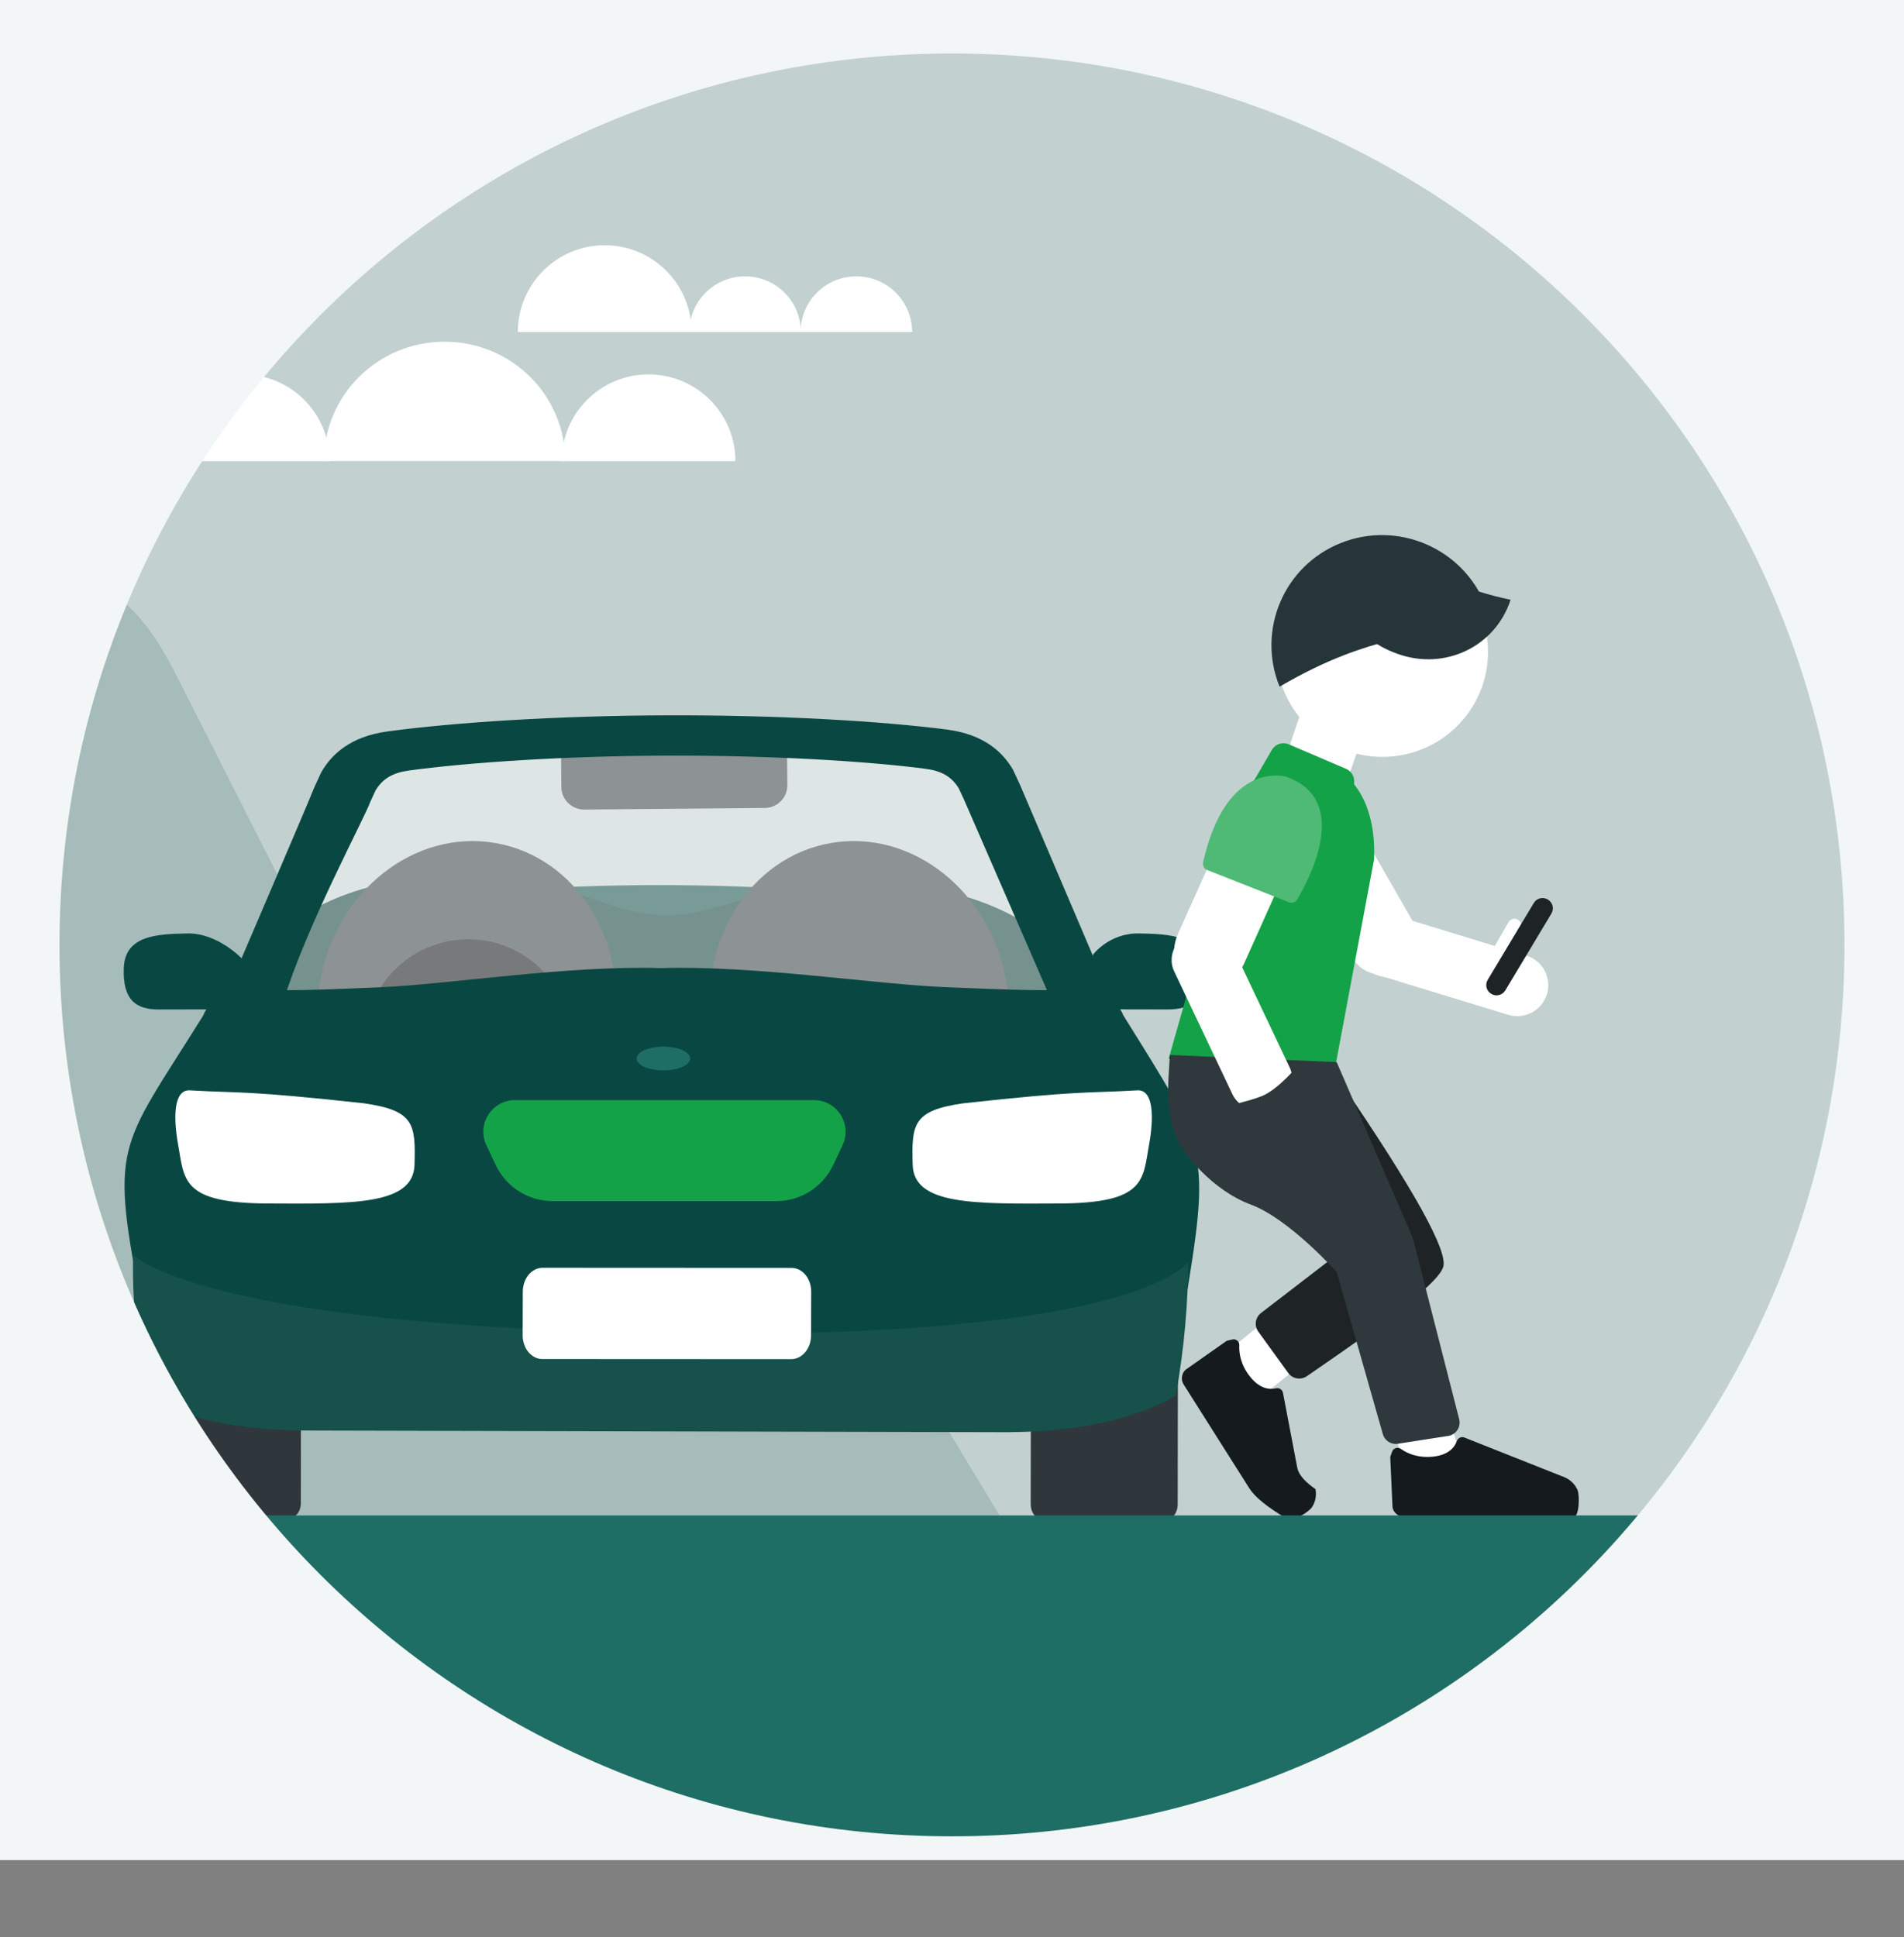 <svg width="460" height="468" viewBox="0 0 460 468" fill="none" xmlns="http://www.w3.org/2000/svg">
<rect x="0" y="0" width="460" height="468" fill="#808080" stroke="none"/>
<g clip-path="url(#clip0)">
<rect y="4.307" width="471.5" height="443.595" fill="#C2D1D0"/>
<path fill-rule="evenodd" clip-rule="evenodd" d="M18.18 140.689C14.452 140.708 7.433 148.607 -2.875 164.385L21.967 366.074H241.5L174.131 254.691C145.449 207.257 123.555 243.455 123.555 243.455L106.717 271.289C101.663 279.662 97.241 270.936 97.241 270.936L42.382 162.671C34.061 146.242 25.741 140.726 18.336 140.687L18.18 140.689Z" fill="#0A4842" fill-opacity="0.15"/>
<g clip-path="url(#clip1)">
<path fill-rule="evenodd" clip-rule="evenodd" d="M37.664 111.399C37.664 99.828 47.058 90.442 58.649 90.442C70.24 90.442 79.637 99.828 79.637 111.399" fill="white"/>
<path fill-rule="evenodd" clip-rule="evenodd" d="M135.703 111.399C135.703 99.828 145.097 90.442 156.688 90.442C168.279 90.442 177.673 99.828 177.673 111.399" fill="white"/>
<path fill-rule="evenodd" clip-rule="evenodd" d="M125.113 80.204C125.113 68.63 134.507 59.244 146.098 59.244C157.689 59.244 167.086 68.63 167.086 80.204" fill="white"/>
<path fill-rule="evenodd" clip-rule="evenodd" d="M166.527 80.216C166.527 72.784 172.562 66.755 180.006 66.755C187.45 66.755 193.485 72.784 193.485 80.216" fill="white"/>
<path fill-rule="evenodd" clip-rule="evenodd" d="M193.41 80.216C193.41 72.784 199.445 66.755 206.889 66.755C214.333 66.755 220.368 72.784 220.368 80.216" fill="white"/>
<path fill-rule="evenodd" clip-rule="evenodd" d="M78.269 111.365C78.269 95.448 91.317 82.546 107.415 82.546C123.512 82.546 136.56 95.448 136.56 111.365" fill="white"/>
<path fill-rule="evenodd" clip-rule="evenodd" d="M11.568 111.365C11.568 104.173 17.604 98.338 25.047 98.338C32.491 98.338 38.524 104.173 38.524 111.365" fill="white"/>
</g>
<path fill-rule="evenodd" clip-rule="evenodd" d="M284.528 363.402C284.528 363.402 284.75 367.693 279.663 367.679C274.573 367.667 253.325 367.607 253.325 367.607C253.325 367.607 249.01 367.42 249.011 363.332C249.017 360.263 249.045 343.981 249.054 336.946C266.797 336.104 277.854 332.31 284.574 329.142L284.528 363.402Z" fill="#2F373C"/>
<path fill-rule="evenodd" clip-rule="evenodd" d="M249.839 228.791C249.863 237.097 209.209 243.857 159.037 243.893C108.862 243.925 68.169 237.219 68.144 228.913C68.12 220.607 108.774 213.844 158.946 213.813C209.121 213.779 249.814 220.484 249.839 228.791Z" fill="#0A4842"/>
<path d="M161.11 221.039C174.657 221.039 186.576 212.376 206.274 212.648C234.282 213.03 257.056 223.776 257.141 236.651C257.227 249.525 234.591 259.651 206.585 259.273C186.714 258.999 169.478 253.511 161.11 245.747C152.762 253.175 135.721 258.105 116.023 257.84C88.015 257.454 65.241 246.707 65.156 233.833C65.071 220.958 87.706 210.828 115.713 211.214C135.583 211.485 146.626 221.039 161.11 221.039Z" fill="#063833"/>
<path fill-rule="evenodd" clip-rule="evenodd" d="M148.225 249.342C144.393 271.183 125.417 286.137 105.841 282.746C86.266 279.352 73.502 258.896 77.334 237.058C81.166 215.218 100.142 200.26 119.718 203.654C139.293 207.045 152.056 227.501 148.225 249.342Z" fill="#2F383C"/>
<path fill-rule="evenodd" clip-rule="evenodd" d="M172.211 249.344C176.041 271.185 195.016 286.14 214.59 282.747C234.165 279.352 246.929 258.895 243.098 237.056C239.267 215.215 220.293 200.258 200.718 203.653C181.143 207.045 168.38 227.502 172.211 249.344Z" fill="#2F383C"/>
<path fill-rule="evenodd" clip-rule="evenodd" d="M184.764 195.177L141.171 195.558C138.148 195.585 135.651 193.152 135.625 190.156L135.567 183.53C135.541 180.533 137.995 178.058 141.018 178.031L184.611 177.651C187.638 177.624 190.131 180.056 190.157 183.053L190.215 189.679C190.241 192.675 187.791 195.151 184.764 195.177Z" fill="#2F383C"/>
<ellipse opacity="0.8" rx="25.113" ry="25.08" transform="matrix(1 -2.30165e-05 -2.31395e-05 1 113.14 251.987)" fill="black"/>
<path opacity="0.45" d="M91.072 184.349L161.847 178.268L234.905 184.346L260.017 251.222L60.629 248.947L91.072 184.349Z" fill="white"/>
<path fill-rule="evenodd" clip-rule="evenodd" d="M35.683 331.594C43.173 334.684 54.838 338.004 72.697 338.642C72.694 345.71 72.684 360.07 72.68 363.122C72.679 367.211 68.178 367.373 68.178 367.373C68.178 367.373 46.03 367.308 40.724 367.294C35.422 367.278 35.662 362.988 35.662 362.988L35.683 331.594Z" fill="#2F373C"/>
<path fill-rule="evenodd" clip-rule="evenodd" d="M90.75 190.91C92.455 188.104 94.886 186.667 98.812 186.132C113.361 184.159 136.517 182.61 161.19 182.534C185.859 182.457 209.019 183.824 223.568 185.709C227.497 186.218 229.926 187.639 231.637 190.437L232.885 193.13L253.952 241.519L268.561 241.473L246.448 189.62L244.759 185.979C242.231 181.615 237.645 177.387 228.799 176.243C212.793 174.167 187.885 172.716 161.186 172.8C134.487 172.882 109.583 174.523 93.577 176.696C84.734 177.898 80.149 182.152 77.627 186.536L75.94 190.185C75.122 192.426 53.799 242.14 53.799 242.14L68.409 242.098C73.825 224.033 88.361 197.066 89.454 193.719L90.75 190.91Z" fill="#094842"/>
<path d="M159.629 325.834L176.931 325.847L248.606 325.981C269.154 325.81 280.204 320.602 285.97 317.147C292.555 277.466 292.059 278.458 271.363 245.237C271.096 244.51 270.935 244.27 270.635 243.828C270.635 243.828 276.933 243.839 282.158 243.85C287.384 243.86 290.892 241.809 290.601 233.855C290.311 225.904 282.534 225.633 275.249 225.483C267.965 225.333 264.061 230.613 264.061 230.613C264.061 230.613 264.59 238.203 259.806 238.839C254.593 239.532 243.365 239.075 228.774 238.48C211.089 237.76 182.473 233.176 159.631 233.858C136.772 233.175 108.752 237.768 91.809 238.49C77.927 239.082 67.327 239.534 62.134 238.844C57.35 238.208 58.346 231.472 58.346 231.472C58.346 231.472 52.538 225.338 45.253 225.488C37.969 225.639 30.192 225.91 29.901 233.861C29.61 241.815 33.118 243.866 38.344 243.855C43.569 243.845 49.866 243.833 49.866 243.833C49.567 244.275 49.406 244.515 49.139 245.242C28.441 278.464 26.382 275.551 34.529 317.153C40.294 320.608 51.344 325.815 71.893 325.985L143.567 325.847L159.629 325.834Z" fill="#094842"/>
<path fill-rule="evenodd" clip-rule="evenodd" d="M32.17 303.135C31.887 313.921 32.926 323.548 35.525 337.881C42.228 341.233 53.462 345.328 72.891 345.546L72.891 345.565L159.782 345.772L166.893 345.788L243.925 345.971L243.925 345.955C266.008 345.813 277.88 340.612 284.071 337.16C286.209 325.144 287.034 314.317 287.053 304.812C287.053 304.812 275.708 323.737 161.863 322.075C48.015 320.412 32.17 303.135 32.17 303.135Z" fill="#16514B"/>
<path fill-rule="evenodd" clip-rule="evenodd" d="M191.162 328.322C193.793 328.322 195.94 325.75 195.949 322.584L195.982 312.022C195.993 308.856 193.862 306.281 191.229 306.281L131.098 306.251C128.467 306.25 126.318 308.823 126.307 311.988L126.274 322.551C126.265 325.717 128.398 328.291 131.029 328.292L191.162 328.322Z" fill="white"/>
<path fill-rule="evenodd" clip-rule="evenodd" d="M277.638 276.35C276.081 284.988 276.915 290.613 256.016 290.721C235.113 290.826 220.764 291.075 220.499 281.345C220.233 271.615 220.499 268.248 232.762 266.517C261.292 263.393 262.07 264.113 274.779 263.393C278.806 263.165 278.741 270.229 277.638 276.35Z" fill="white"/>
<path fill-rule="evenodd" clip-rule="evenodd" d="M43.01 276.351C44.566 284.989 43.731 290.614 64.63 290.721C85.533 290.825 99.882 291.074 100.148 281.344C100.414 271.614 100.149 268.247 87.886 266.516C59.355 263.394 58.577 264.114 45.869 263.394C41.842 263.166 41.907 270.231 43.01 276.351Z" fill="white"/>
<path d="M117.513 276.651C115.124 271.582 118.822 265.752 124.426 265.752H196.641C202.244 265.752 205.942 271.582 203.553 276.651L201.322 281.388C198.799 286.741 193.413 290.157 187.496 290.157H133.571C127.653 290.157 122.267 286.741 119.745 281.388L117.513 276.651Z" fill="#14A248"/>
<ellipse cx="160.279" cy="255.703" rx="6.469" ry="2.871" fill="#1E6E66"/>
<path fill-rule="evenodd" clip-rule="evenodd" d="M318.201 189.551L316.937 189.126C312.751 187.724 310.501 183.216 311.915 179.059L321.299 151.43L336.387 156.485L326.551 185.441C325.389 188.865 321.65 190.705 318.201 189.551Z" fill="white"/>
<path fill-rule="evenodd" clip-rule="evenodd" d="M304.546 191.715C304.546 191.715 292.53 201.832 312.236 220.633L331.696 206.67C331.696 206.67 319.819 180.071 304.546 191.715Z" fill="#FFF4ED"/>
<path fill-rule="evenodd" clip-rule="evenodd" d="M328.736 308.986C331.103 311.939 330.651 316.243 327.724 318.638L307.244 335.394C304.359 337.755 300.103 337.331 297.737 334.448C297.721 334.429 297.705 334.409 297.689 334.389C295.322 331.436 295.773 327.132 298.701 324.737L319.18 307.981C322.066 305.62 326.322 306.044 328.688 308.927C328.704 308.946 328.72 308.966 328.736 308.986Z" fill="white"/>
<path fill-rule="evenodd" clip-rule="evenodd" d="M299.412 324.979C299.323 326.767 299.668 329.616 302.005 332.554C304.433 335.603 306.836 335.71 308.284 335.371C309.045 335.193 309.814 335.673 309.964 336.464C311.498 344.503 312.648 350.532 313.415 354.551C313.726 356.179 315.193 357.902 317.818 359.722C318.114 361.266 317.797 362.851 316.944 364.125C316.143 365.326 311.61 368.072 310.821 366.823C306.161 364.06 303.167 361.629 301.839 359.53C298.317 353.964 293.034 345.614 285.991 334.482C285.134 333.126 285.544 331.335 286.89 330.561L296.278 323.96C296.387 323.896 296.507 323.85 296.63 323.822L297.754 323.563C298.619 323.363 299.458 324.071 299.412 324.979Z" fill="#141A1D"/>
<path fill-rule="evenodd" clip-rule="evenodd" d="M348.678 306.052C347.53 309.69 337.505 317.531 315.742 332.433C314.243 333.459 312.195 333.078 311.167 331.581C311.144 331.547 311.121 331.513 311.099 331.478L303.894 321.524C302.961 320.051 303.342 318.106 304.763 317.093L323.018 303.057L302.697 266.409L323.939 261.453C341.629 287.395 349.876 302.261 348.678 306.052Z" fill="#1E2326"/>
<path fill-rule="evenodd" clip-rule="evenodd" d="M316.729 196.288L316.839 196.225C320.687 193.989 325.891 195.762 328.461 200.184C328.469 200.199 328.478 200.213 328.486 200.228L341.585 223.013C344.124 227.43 343.078 232.797 339.245 235.023L339.135 235.087C335.287 237.323 330.083 235.55 327.513 231.128C327.504 231.113 327.496 231.099 327.488 231.084L314.389 208.299C311.85 203.882 312.896 198.515 316.729 196.288Z" fill="white"/>
<path fill-rule="evenodd" clip-rule="evenodd" d="M326.286 225.686C327.495 221.738 331.677 219.515 335.628 220.72C335.629 220.72 335.63 220.72 335.631 220.72L368.765 230.84C372.718 232.047 374.941 236.226 373.732 240.177C372.524 244.125 368.341 246.348 364.39 245.143C364.389 245.143 364.389 245.143 364.388 245.143L331.253 235.023C327.301 233.816 325.077 229.637 326.286 225.686Z" fill="white"/>
<path fill-rule="evenodd" clip-rule="evenodd" d="M366.704 222.163L366.719 222.172C367.504 222.626 367.773 223.629 367.32 224.414L363.985 230.2C363.532 230.986 362.526 231.257 361.739 230.805C361.737 230.804 361.736 230.803 361.735 230.803L361.719 230.794C360.935 230.34 360.666 229.337 361.118 228.552L364.453 222.766C364.907 221.98 365.913 221.709 366.7 222.161C366.701 222.162 366.703 222.163 366.704 222.163Z" fill="white"/>
<path fill-rule="evenodd" clip-rule="evenodd" d="M373.948 217.29L373.971 217.304C375.136 218.005 375.512 219.515 374.813 220.681L363.682 239.241C362.981 240.409 361.466 240.789 360.297 240.09C360.295 240.089 360.293 240.088 360.291 240.087L360.267 240.073C359.103 239.372 358.726 237.861 359.425 236.696L370.557 218.135C371.257 216.967 372.773 216.587 373.942 217.286C373.944 217.287 373.946 217.289 373.948 217.29Z" fill="#1E2326"/>
<path fill-rule="evenodd" clip-rule="evenodd" d="M282.34 255.752L297.417 202.732C297.793 194.008 304.341 182.789 313.062 183.165L314.008 183.205C327.024 183.764 332.53 194.578 331.972 207.601L322.642 257.488L282.34 255.752Z" fill="#14A248"/>
<path fill-rule="evenodd" clip-rule="evenodd" d="M335.783 318.907C339.417 317.844 343.229 319.902 344.329 323.52L352.01 348.795C353.096 352.367 351.076 356.142 347.498 357.227C347.477 357.233 347.456 357.24 347.435 357.246C343.801 358.309 339.988 356.251 338.888 352.633L331.207 327.358C330.121 323.786 332.142 320.011 335.719 318.926C335.74 318.92 335.762 318.913 335.783 318.907Z" fill="white"/>
<path fill-rule="evenodd" clip-rule="evenodd" d="M338.433 349.997C339.894 351.032 342.485 352.269 346.222 351.874C350.103 351.464 351.487 349.495 351.98 348.092C352.239 347.356 353.058 346.965 353.807 347.262L377.865 356.807C379.328 357.386 380.495 358.503 381.111 359.906C381.693 361.225 381.57 366.52 380.092 366.515L339.228 366.411C337.622 366.406 336.332 365.099 336.403 363.549L335.886 352.092C335.891 351.967 335.916 351.841 335.959 351.722L336.346 350.636C336.643 349.799 337.691 349.472 338.433 349.997Z" fill="#141A1D"/>
<path fill-rule="evenodd" clip-rule="evenodd" d="M350.13 346.831L338.032 348.712C336.306 349.134 334.556 348.112 334.079 346.402L322.953 307.308C322.953 307.308 311.51 294.452 302.212 290.996C292.698 287.46 285.952 278.455 284.665 275.775C282.468 271.198 282.023 265.737 282.294 260.555L282.633 254.846C309.501 255.995 322.935 256.569 322.935 256.569L341.302 298.949L352.518 342.757C353.005 344.506 351.981 346.318 350.23 346.805C350.197 346.814 350.164 346.822 350.13 346.831Z" fill="#2F383C"/>
<path fill-rule="evenodd" clip-rule="evenodd" d="M303.291 188.01L307.273 181.156C308.098 179.736 309.852 179.154 311.362 179.8L325.202 185.724C326.434 186.251 327.216 187.481 327.171 188.821L327.067 191.941L314.859 196.769L303.291 188.01Z" fill="#14A248"/>
<path fill-rule="evenodd" clip-rule="evenodd" d="M307.718 195.152L307.843 195.207C312.232 197.143 314.032 202.684 311.863 207.582C311.856 207.598 311.848 207.614 311.841 207.63L300.574 232.745C298.39 237.614 293.094 239.989 288.722 238.06L288.597 238.005C284.208 236.069 282.408 230.529 284.577 225.631C284.584 225.614 284.591 225.598 284.598 225.582L295.866 200.468C298.05 195.599 303.346 193.224 307.718 195.152Z" fill="white"/>
<path fill-rule="evenodd" clip-rule="evenodd" d="M287.633 225.174C291.442 223.372 295.835 224.66 297.445 228.052C297.446 228.053 297.446 228.053 297.446 228.054L311.583 257.865C313.192 261.259 311.408 265.471 307.597 267.275C303.788 269.077 299.394 267.789 297.784 264.397C297.784 264.396 297.784 264.396 297.783 264.395L283.647 234.584C282.037 231.19 283.822 226.978 287.633 225.174Z" fill="white"/>
<path d="M294.351 267.552C294.351 267.552 300.786 266.373 304.807 264.798C308.828 263.224 313.653 257.317 313.653 257.317L320.095 280.167L294.355 280.158L294.351 267.552Z" fill="#2F383C"/>
<path fill-rule="evenodd" clip-rule="evenodd" d="M310.829 187.645C310.829 187.645 296.321 183.182 290.663 208.306C290.49 209.075 290.909 209.869 291.643 210.159L311.427 217.967C312.138 218.248 312.944 217.998 313.338 217.344C316.243 212.526 326.584 193.339 310.829 187.645Z" fill="#4FB976"/>
<path fill-rule="evenodd" clip-rule="evenodd" d="M313.434 141.94C304.937 153.161 307.205 169.156 318.508 177.656C329.803 186.153 345.858 183.961 354.355 172.74C362.86 161.522 360.588 145.535 349.292 137.019C337.989 128.519 321.938 130.722 313.434 141.94Z" fill="white"/>
<path fill-rule="evenodd" clip-rule="evenodd" d="M323.918 131.181C310.197 136.654 303.587 152.188 309.141 165.873C333.132 151.935 341.293 156.195 358.813 146.022C353.258 132.338 337.633 125.699 323.918 131.181Z" fill="#263539"/>
<path fill-rule="evenodd" clip-rule="evenodd" d="M364.955 144.874C342.672 140.276 340.34 130.618 328.582 134.836C324.9 146.192 326.144 153.787 337.583 157.928C349.021 162.079 361.273 156.23 364.955 144.874Z" fill="#263539"/>
<rect x="28.748" y="366.074" width="406.812" height="78.957" fill="#1E6E66"/>
<path fill-rule="evenodd" clip-rule="evenodd" d="M-25.877 -21.534H497.373V449.337H-25.877V-21.534ZM229.998 443.595C349.084 443.595 445.623 347.185 445.623 228.258C445.623 109.33 349.084 12.92 229.998 12.92C110.912 12.92 14.373 109.33 14.373 228.258C14.373 347.185 110.912 443.595 229.998 443.595Z" fill="#F3F6F6"/>
</g>
<defs>
<clipPath id="clip0">
<rect width="460" height="468" fill="white"/>
</clipPath>
<clipPath id="clip1">
<rect width="209.875" height="53.117" fill="white" transform="translate(11.498 58.859)"/>
</clipPath>
</defs>
</svg>
